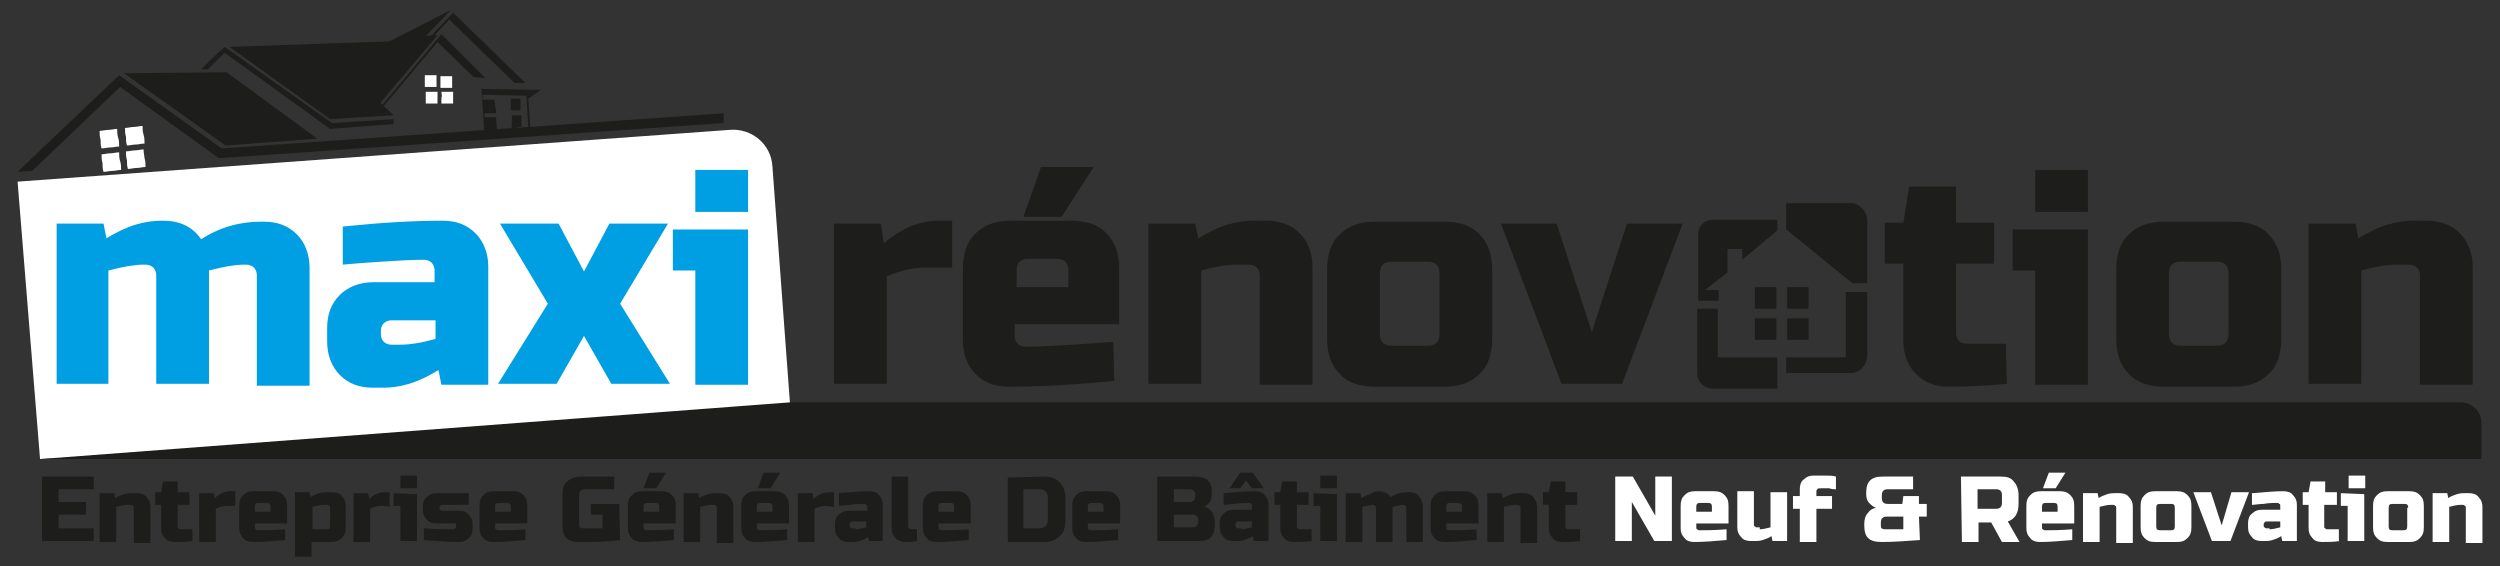 <?xml version="1.0" encoding="utf-8"?>
<!-- Generator: Adobe Illustrator 25.2.3, SVG Export Plug-In . SVG Version: 6.00 Build 0)  -->
<svg version="1.1" id="Calque_1" xmlns="http://www.w3.org/2000/svg" xmlns:xlink="http://www.w3.org/1999/xlink" x="0px" y="0px"
	 viewBox="0 0 256 58" style="enable-background:new 0 0 256 58;" xml:space="preserve">
<rect x="0" y="0" width="256" height="58" fill="#333333" stroke="none"/>
<style type="text/css">
	.st0{fill:#FFFFFF;}
	.st1{fill:#1D1D1B;}
	.st2{fill-rule:evenodd;clip-rule:evenodd;fill:#1D1D1B;}
	.st3{fill-rule:evenodd;clip-rule:evenodd;fill:#FFFFFF;}
	.st4{fill:#009EE2;}
</style>
<g>
	<g>
		<path class="st0" d="M74.7,13.3L1.8,18.6L4.1,47l77-2.9l-2-27C79,14.8,77,13.1,74.7,13.3z"/>
		<path class="st1" d="M4.2,47l76.7-5.8H252c1.1,0,2.1,0.9,2.1,2.1V47H4.2z"/>
		<g>
			<path class="st1" d="M9.6,55.4H4.3v-6.6h5.3v1.3H6v1.3h2.8v1.3H6v1.4h3.6V55.4z"/>
			<path class="st1" d="M13,51.7c-0.3,0-0.7,0.1-1.1,0.2v3.6h-1.7v-5h1.5l0.1,0.5c0.3-0.2,0.6-0.3,0.9-0.4c0.3-0.1,0.6-0.1,0.8-0.1
				H14c0.4,0,0.8,0.1,1,0.4c0.3,0.3,0.4,0.6,0.4,1v3.7h-1.7V52c0-0.1,0-0.2-0.1-0.2c-0.1-0.1-0.1-0.1-0.2-0.1H13z"/>
			<path class="st1" d="M19.7,55.4c-0.6,0.1-1.2,0.1-1.8,0.1c-0.4,0-0.8-0.1-1-0.4c-0.3-0.3-0.4-0.6-0.4-1v-2.4h-0.6v-1.3h0.6
				l0.2-1.1h1.5v1.1h1.2v1.3h-1.2v2.2c0,0.1,0,0.2,0.1,0.2c0.1,0.1,0.1,0.1,0.2,0.1h1.2C19.7,54.2,19.7,55.4,19.7,55.4z"/>
			<path class="st1" d="M23.3,51.8c-0.4,0-0.8,0.1-1.2,0.3v3.4h-1.7v-5h1.5L22,51c0.5-0.5,1.1-0.7,1.7-0.7h0.4v1.5H23.3z"/>
			<path class="st1" d="M29.2,55.3c-1.2,0.1-2.3,0.2-3.3,0.2c-0.4,0-0.8-0.1-1-0.4c-0.3-0.3-0.4-0.6-0.4-1v-2.3
				c0-0.5,0.1-0.8,0.4-1.1s0.6-0.4,1.1-0.4h1.9c0.5,0,0.8,0.1,1.1,0.4c0.3,0.3,0.4,0.6,0.4,1.1v1.8h-3.3V54c0,0.1,0,0.2,0.1,0.2
				c0.1,0.1,0.1,0.1,0.2,0.1c0.6,0,1.5,0,2.8-0.1C29.2,54.2,29.2,55.3,29.2,55.3z M26.5,51.5c-0.3,0-0.4,0.1-0.4,0.4v0.5h1.6v-0.5
				c0-0.3-0.1-0.4-0.4-0.4H26.5z"/>
			<path class="st1" d="M31.9,55.4V57h-1.7v-6.6h1.5l0.1,0.5c0.3-0.2,0.6-0.3,0.9-0.4c0.3-0.1,0.6-0.1,0.8-0.1H34
				c0.4,0,0.8,0.1,1,0.4c0.3,0.3,0.4,0.6,0.4,1V54c0,0.5-0.1,0.8-0.4,1.1c-0.3,0.3-0.6,0.4-1.1,0.4h-2V55.4z M33.1,51.7
				c-0.3,0-0.7,0.1-1.1,0.2v2.3h1.4c0.3,0,0.4-0.1,0.4-0.4V52c0-0.1,0-0.2-0.1-0.2c-0.1-0.1-0.1-0.1-0.2-0.1H33.1z"/>
			<path class="st1" d="M39.1,51.8c-0.4,0-0.8,0.1-1.2,0.3v3.4h-1.7v-5h1.5l0.1,0.6c0.5-0.5,1.1-0.7,1.7-0.7h0.4v1.5L39.1,51.8
				L39.1,51.8z"/>
			<path class="st1" d="M42.7,50.6v4.8H41v-3.6h-0.7v-1.3L42.7,50.6L42.7,50.6z M41,48.7h1.7V50H41V48.7z"/>
			<path class="st1" d="M43.4,54.1c1.3,0.1,2.3,0.1,3,0.1c0.1,0,0.2,0,0.2-0.1c0.1-0.1,0.1-0.1,0.1-0.2v-0.3h-2
				c-0.4,0-0.8-0.1-1-0.4c-0.3-0.3-0.4-0.6-0.4-1v-0.3c0-0.4,0.1-0.8,0.4-1c0.3-0.3,0.6-0.4,1-0.4H48v1.2h-2.7c-0.1,0-0.2,0-0.2,0.1
				C45,51.8,45,51.9,45,52s0,0.2,0.1,0.2c0.1,0.1,0.1,0.1,0.2,0.1H47c0.4,0,0.8,0.1,1,0.4c0.3,0.3,0.4,0.6,0.4,1v0.4
				c0,0.4-0.1,0.8-0.4,1c-0.3,0.3-0.6,0.4-1,0.4c-1.1,0-2.3-0.1-3.6-0.2V54.1z"/>
			<path class="st1" d="M53.8,55.3c-1.2,0.1-2.3,0.2-3.3,0.2c-0.4,0-0.8-0.1-1-0.4c-0.3-0.3-0.4-0.6-0.4-1v-2.3
				c0-0.5,0.1-0.8,0.4-1.1c0.3-0.3,0.6-0.4,1.1-0.4h1.9c0.5,0,0.8,0.1,1.1,0.4c0.3,0.3,0.4,0.6,0.4,1.1v1.8h-3.3V54
				c0,0.1,0,0.2,0.1,0.2c0.1,0.1,0.1,0.1,0.2,0.1c0.6,0,1.5,0,2.8-0.1V55.3z M51.1,51.5c-0.3,0-0.4,0.1-0.4,0.4v0.5h1.6v-0.5
				c0-0.3-0.1-0.4-0.4-0.4H51.1z"/>
			<path class="st1" d="M63.5,55.3c-1.5,0.2-2.8,0.2-4.1,0.2c-0.6,0-1.1-0.1-1.4-0.4c-0.3-0.3-0.4-0.7-0.4-1.4v-3
				c0-0.7,0.1-1.1,0.5-1.4c0.3-0.3,0.8-0.5,1.4-0.5h3.4v1.3h-3c-0.4,0-0.6,0.2-0.6,0.6v3c0,0.1,0,0.3,0.1,0.3
				c0.1,0.1,0.2,0.1,0.3,0.1c0.7,0,1.4,0,2,0v-1.4h-1.2v-1.1h2.9L63.5,55.3L63.5,55.3z"/>
			<path class="st1" d="M69,55.3c-1.2,0.1-2.3,0.2-3.3,0.2c-0.4,0-0.8-0.1-1-0.4c-0.3-0.3-0.4-0.6-0.4-1v-2.3c0-0.5,0.1-0.8,0.4-1.1
				s0.6-0.4,1.1-0.4h1.9c0.5,0,0.8,0.1,1.1,0.4c0.3,0.3,0.4,0.6,0.4,1.1v1.8h-3.3V54c0,0.1,0,0.2,0.1,0.2c0.1,0.1,0.1,0.1,0.2,0.1
				c0.6,0,1.5,0,2.8-0.1C69,54.2,69,55.3,69,55.3z M66.3,51.5c-0.3,0-0.4,0.1-0.4,0.4v0.5h1.6v-0.5c0-0.3-0.1-0.4-0.4-0.4H66.3z
				 M65.9,50l0.6-1.6h1.7l-1,1.6H65.9z"/>
			<path class="st1" d="M72.8,51.7c-0.3,0-0.7,0.1-1.1,0.2v3.6H70v-5h1.5l0.1,0.5c0.3-0.2,0.6-0.3,0.9-0.4c0.3-0.1,0.6-0.1,0.8-0.1
				h0.4c0.4,0,0.8,0.1,1,0.4c0.3,0.3,0.4,0.6,0.4,1v3.7h-1.7V52c0-0.1,0-0.2-0.1-0.2c-0.1-0.1-0.1-0.1-0.2-0.1H72.8z"/>
			<path class="st1" d="M80.6,55.3c-1.2,0.1-2.3,0.2-3.3,0.2c-0.4,0-0.8-0.1-1-0.4c-0.3-0.3-0.4-0.6-0.4-1v-2.3
				c0-0.5,0.1-0.8,0.4-1.1s0.6-0.4,1.1-0.4h1.9c0.5,0,0.8,0.1,1.1,0.4c0.3,0.3,0.4,0.6,0.4,1.1v1.8h-3.3V54c0,0.1,0,0.2,0.1,0.2
				c0.1,0.1,0.1,0.1,0.2,0.1c0.6,0,1.5,0,2.8-0.1C80.6,54.2,80.6,55.3,80.6,55.3z M77.9,51.5c-0.3,0-0.4,0.1-0.4,0.4v0.5h1.6v-0.5
				c0-0.3-0.1-0.4-0.4-0.4H77.9z M77.6,50l0.6-1.6h1.7l-1,1.6H77.6z"/>
			<path class="st1" d="M84.6,51.8c-0.4,0-0.8,0.1-1.2,0.3v3.4h-1.7v-5h1.5l0.1,0.6c0.5-0.5,1.1-0.7,1.7-0.7h0.4v1.5L84.6,51.8
				L84.6,51.8z"/>
			<path class="st1" d="M85.9,50.5c1.2-0.1,2.2-0.2,3.1-0.2c0.4,0,0.8,0.1,1,0.4c0.3,0.3,0.4,0.6,0.4,1v3.7H89L88.9,55
				c-0.3,0.2-0.6,0.3-0.9,0.4c-0.3,0.1-0.6,0.1-0.8,0.1h-0.3c-0.4,0-0.8-0.1-1-0.4c-0.3-0.3-0.4-0.6-0.4-1v-0.4c0-0.4,0.1-0.8,0.4-1
				c0.3-0.3,0.6-0.4,1-0.4h1.9v-0.4c0-0.1,0-0.2-0.1-0.2c-0.1-0.1-0.1-0.1-0.2-0.1c-0.4,0-0.9,0-1.4,0.1c-0.5,0-0.9,0.1-1.2,0.1
				V50.5z M87.6,54.2c0.3,0,0.7-0.1,1.1-0.2v-0.6h-1.4c-0.1,0-0.2,0-0.2,0.1C87,53.6,87,53.6,87,53.7v0.1c0,0.1,0,0.2,0.1,0.2
				c0.1,0.1,0.1,0.1,0.2,0.1h0.3V54.2z"/>
			<path class="st1" d="M93.9,55.4c-0.4,0.1-0.8,0.1-1.2,0.1c-0.4,0-0.7-0.1-1-0.4c-0.3-0.3-0.4-0.6-0.4-1v-5.3H93v5.1
				c0,0.1,0,0.2,0.1,0.2c0.1,0.1,0.1,0.1,0.2,0.1h0.6C93.9,54.2,93.9,55.4,93.9,55.4z"/>
			<path class="st1" d="M99.2,55.3c-1.2,0.1-2.3,0.2-3.3,0.2c-0.4,0-0.8-0.1-1-0.4c-0.3-0.3-0.4-0.6-0.4-1v-2.3
				c0-0.5,0.1-0.8,0.4-1.1s0.6-0.4,1.1-0.4h1.9c0.5,0,0.8,0.1,1.1,0.4c0.3,0.3,0.4,0.6,0.4,1.1v1.8h-3.3V54c0,0.1,0,0.2,0.1,0.2
				c0.1,0.1,0.1,0.1,0.2,0.1c0.6,0,1.5,0,2.8-0.1C99.2,54.2,99.2,55.3,99.2,55.3z M96.5,51.5c-0.3,0-0.4,0.1-0.4,0.4v0.5h1.6v-0.5
				c0-0.3-0.1-0.4-0.4-0.4H96.5z"/>
			<path class="st1" d="M106.9,48.8c0.7,0,1.3,0.2,1.6,0.6c0.4,0.4,0.6,0.9,0.6,1.6v2.3c0,0.7-0.2,1.3-0.6,1.6
				c-0.4,0.4-0.9,0.6-1.6,0.6h-3.7v-6.6L106.9,48.8L106.9,48.8z M107.3,51c0-0.6-0.3-0.9-0.9-0.9h-1.6v4h1.6c0.6,0,0.9-0.3,0.9-0.9
				V51z"/>
			<path class="st1" d="M114.5,55.3c-1.2,0.1-2.3,0.2-3.3,0.2c-0.4,0-0.8-0.1-1-0.4c-0.3-0.3-0.4-0.6-0.4-1v-2.3
				c0-0.5,0.1-0.8,0.4-1.1s0.6-0.4,1.1-0.4h1.9c0.5,0,0.8,0.1,1.1,0.4c0.3,0.3,0.4,0.6,0.4,1.1v1.8h-3.3V54c0,0.1,0,0.2,0.1,0.2
				c0.1,0.1,0.1,0.1,0.2,0.1c0.6,0,1.5,0,2.8-0.1C114.5,54.2,114.5,55.3,114.5,55.3z M111.8,51.5c-0.3,0-0.4,0.1-0.4,0.4v0.5h1.6
				v-0.5c0-0.3-0.1-0.4-0.4-0.4H111.8z"/>
			<path class="st1" d="M118.5,48.8h3.8c0.6,0,1.1,0.1,1.4,0.4c0.3,0.3,0.4,0.7,0.4,1.3c0,0.4-0.1,0.7-0.2,0.9
				c-0.2,0.2-0.4,0.4-0.6,0.5c0.5,0.1,0.9,0.5,1,1c0.1,0.2,0.1,0.4,0.1,0.7c0,0.6-0.1,1.1-0.4,1.4c-0.3,0.3-0.7,0.4-1.4,0.4h-4.1
				C118.5,55.4,118.5,48.8,118.5,48.8z M122.4,50.7c0-0.4-0.2-0.6-0.6-0.6h-1.6v1.3h1.6c0.4,0,0.6-0.2,0.6-0.6V50.7z M122.7,53.3
				c0-0.4-0.2-0.6-0.6-0.6h-1.9V54h1.9c0.4,0,0.6-0.2,0.6-0.6V53.3z"/>
			<path class="st1" d="M125.4,50.5c1.2-0.1,2.2-0.2,3.1-0.2c0.4,0,0.8,0.1,1,0.4c0.3,0.3,0.4,0.6,0.4,1v3.7h-1.5l-0.1-0.5
				c-0.3,0.2-0.6,0.3-0.9,0.4c-0.3,0.1-0.6,0.1-0.8,0.1h-0.3c-0.4,0-0.8-0.1-1-0.4c-0.3-0.3-0.4-0.6-0.4-1v-0.4c0-0.4,0.1-0.8,0.4-1
				c0.3-0.3,0.6-0.4,1-0.4h1.9v-0.4c0-0.1,0-0.2-0.1-0.2c-0.1-0.1-0.1-0.1-0.2-0.1c-0.4,0-0.9,0-1.4,0.1c-0.5,0-0.9,0.1-1.2,0.1
				v-1.2H125.4z M125.9,50l1.1-1.6h1.3l1.1,1.6h-1.2l-0.6-0.8L127,50H125.9z M127.1,54.2c0.3,0,0.7-0.1,1.1-0.2v-0.6h-1.4
				c-0.1,0-0.2,0-0.2,0.1c-0.1,0.1-0.1,0.1-0.1,0.2v0.1c0,0.1,0,0.2,0.1,0.2c0.1,0.1,0.1,0.1,0.2,0.1h0.3V54.2z"/>
			<path class="st1" d="M134.3,55.4c-0.6,0.1-1.2,0.1-1.8,0.1c-0.4,0-0.8-0.1-1-0.4c-0.3-0.3-0.4-0.6-0.4-1v-2.4h-0.6v-1.3h0.6
				l0.2-1.1h1.5v1.1h1.2v1.3h-1.2v2.2c0,0.1,0,0.2,0.1,0.2c0.1,0.1,0.1,0.1,0.2,0.1h1.2V55.4z"/>
			<path class="st1" d="M136.9,50.6v4.8h-1.7v-3.6h-0.7v-1.3L136.9,50.6L136.9,50.6z M135.2,48.7h1.7V50h-1.7V48.7z"/>
			<path class="st1" d="M141.2,50.3c0.5,0,0.9,0.2,1.2,0.6c0.3-0.2,0.6-0.3,0.9-0.4c0.3-0.1,0.6-0.1,0.9-0.1h0.1
				c0.4,0,0.8,0.1,1,0.4s0.4,0.6,0.4,1v3.7H144V52c0-0.1,0-0.2-0.1-0.2c-0.1-0.1-0.1-0.1-0.2-0.1l0,0c-0.3,0-0.6,0.1-1.1,0.2v3.6
				h-1.7V52c0-0.1,0-0.2-0.1-0.2c-0.1-0.1-0.1-0.1-0.2-0.1l0,0c-0.3,0-0.6,0.1-1.1,0.2v3.6h-1.7v-5h1.5l0.1,0.5
				c0.3-0.2,0.6-0.3,0.9-0.4C140.6,50.4,140.9,50.3,141.2,50.3L141.2,50.3z"/>
			<path class="st1" d="M151.2,55.3c-1.2,0.1-2.3,0.2-3.3,0.2c-0.4,0-0.8-0.1-1-0.4c-0.3-0.3-0.4-0.6-0.4-1v-2.3
				c0-0.5,0.1-0.8,0.4-1.1c0.3-0.3,0.6-0.4,1.1-0.4h1.9c0.5,0,0.8,0.1,1.1,0.4c0.3,0.3,0.4,0.6,0.4,1.1v1.8h-3.3V54
				c0,0.1,0,0.2,0.1,0.2c0.1,0.1,0.1,0.1,0.2,0.1c0.6,0,1.5,0,2.8-0.1V55.3z M148.5,51.5c-0.3,0-0.4,0.1-0.4,0.4v0.5h1.6v-0.5
				c0-0.3-0.1-0.4-0.4-0.4H148.5z"/>
			<path class="st1" d="M155.1,51.7c-0.3,0-0.7,0.1-1.1,0.2v3.6h-1.7v-5h1.5l0.1,0.5c0.3-0.2,0.6-0.3,0.9-0.4
				c0.3-0.1,0.6-0.1,0.8-0.1h0.4c0.4,0,0.8,0.1,1,0.4s0.4,0.6,0.4,1v3.7h-1.7V52c0-0.1,0-0.2-0.1-0.2c-0.1-0.1-0.1-0.1-0.2-0.1
				H155.1z"/>
			<path class="st1" d="M161.8,55.4c-0.6,0.1-1.2,0.1-1.8,0.1c-0.4,0-0.8-0.1-1-0.4c-0.3-0.3-0.4-0.6-0.4-1v-2.4H158v-1.3h0.6
				l0.2-1.1h1.5v1.1h1.2v1.3h-1.2v2.2c0,0.1,0,0.2,0.1,0.2c0.1,0.1,0.1,0.1,0.2,0.1h1.2V55.4z"/>
			<path class="st0" d="M171.2,55.4h-1.8l-2.3-4v4h-1.7v-6.6h1.8l2.3,4v-4h1.7V55.4z"/>
			<path class="st0" d="M176.8,55.3c-1.2,0.1-2.3,0.2-3.3,0.2c-0.4,0-0.8-0.1-1-0.4c-0.3-0.3-0.4-0.6-0.4-1v-2.3
				c0-0.5,0.1-0.8,0.4-1.1c0.3-0.3,0.6-0.4,1.1-0.4h1.9c0.5,0,0.8,0.1,1.1,0.4c0.3,0.3,0.4,0.6,0.4,1.1v1.8h-3.3V54
				c0,0.1,0,0.2,0.1,0.2c0.1,0.1,0.1,0.1,0.2,0.1c0.6,0,1.5,0,2.8-0.1V55.3z M174.1,51.5c-0.3,0-0.4,0.1-0.4,0.4v0.5h1.6v-0.5
				c0-0.3-0.1-0.4-0.4-0.4H174.1z"/>
			<path class="st0" d="M180.2,54.2c0.3,0,0.7-0.1,1.1-0.2v-3.6h1.7v5h-1.5l-0.1-0.5c-0.3,0.2-0.6,0.3-0.9,0.4
				c-0.3,0.1-0.6,0.1-0.8,0.1h-0.4c-0.4,0-0.8-0.1-1-0.4c-0.3-0.3-0.4-0.6-0.4-1v-3.7h1.7v3.4c0,0.1,0,0.2,0.1,0.2
				c0.1,0.1,0.1,0.1,0.2,0.1h0.3V54.2z"/>
			<path class="st0" d="M188,50.1c-0.2,0-0.4,0-0.7-0.1c-0.3,0-0.6,0-0.8,0s-0.4,0-0.4,0.1c-0.1,0.1-0.1,0.1-0.1,0.2v0.5h1.6v1.3
				H186v3.4h-1.7v-3.4h-0.7v-1.3h0.7v-0.7c0-0.4,0.1-0.8,0.4-1c0.3-0.3,0.6-0.4,1-0.4s0.8,0,1.2,0s0.8,0,1.1,0.1V50.1z"/>
			<path class="st0" d="M196.6,55.3c-1.4,0.1-2.7,0.2-3.9,0.2c-0.6,0-1.1-0.1-1.4-0.4c-0.3-0.3-0.4-0.7-0.4-1.4
				c0-0.5,0.1-0.9,0.4-1.2c0.2-0.3,0.4-0.4,0.8-0.5c-0.3-0.1-0.5-0.3-0.7-0.5s-0.3-0.5-0.3-0.9v-0.1c0-0.6,0.1-1,0.4-1.3
				c0.3-0.3,0.7-0.4,1.4-0.4h3v1.3h-2.6c-0.4,0-0.6,0.2-0.6,0.6V51c0,0.4,0.2,0.6,0.6,0.6h1.5l0.1-0.8h1.6v0.8h0.8v1.3h-0.8
				L196.6,55.3L196.6,55.3z M193.1,54.2c0.7,0,1.3,0,1.8,0v-1.3h-1.7c-0.4,0-0.6,0.2-0.6,0.6v0.3c0,0.1,0,0.3,0.1,0.3
				C192.8,54.2,192.9,54.2,193.1,54.2z"/>
			<path class="st0" d="M200.8,48.8h4c0.7,0,1.1,0.1,1.4,0.5c0.3,0.3,0.5,0.8,0.5,1.4v0.9c0,0.5-0.1,0.9-0.3,1.2s-0.5,0.5-0.8,0.6
				l1.2,2.1H205l-1.1-2h-1.3v2h-1.7L200.8,48.8L200.8,48.8z M205,50.7c0-0.4-0.2-0.6-0.6-0.6h-1.9v2h1.9c0.4,0,0.6-0.2,0.6-0.6V50.7
				z"/>
			<path class="st0" d="M212.2,55.3c-1.2,0.1-2.3,0.2-3.3,0.2c-0.4,0-0.8-0.1-1-0.4c-0.3-0.3-0.4-0.6-0.4-1v-2.3
				c0-0.5,0.1-0.8,0.4-1.1c0.3-0.3,0.6-0.4,1.1-0.4h1.9c0.5,0,0.8,0.1,1.1,0.4c0.3,0.3,0.4,0.6,0.4,1.1v1.8h-3.3V54
				c0,0.1,0,0.2,0.1,0.2c0.1,0.1,0.1,0.1,0.2,0.1c0.6,0,1.5,0,2.8-0.1V55.3z M209.5,51.5c-0.3,0-0.4,0.1-0.4,0.4v0.5h1.6v-0.5
				c0-0.3-0.1-0.4-0.4-0.4H209.5z M209.2,50l0.6-1.6h1.7l-1,1.6H209.2z"/>
			<path class="st0" d="M216.1,51.7c-0.3,0-0.7,0.1-1.1,0.2v3.6h-1.7v-5h1.5l0.1,0.5c0.3-0.2,0.6-0.3,0.9-0.4
				c0.3-0.1,0.6-0.1,0.8-0.1h0.4c0.4,0,0.8,0.1,1,0.4c0.3,0.3,0.4,0.6,0.4,1v3.7h-1.7V52c0-0.1,0-0.2-0.1-0.2
				c-0.1-0.1-0.1-0.1-0.2-0.1H216.1z"/>
			<path class="st0" d="M224.4,54c0,0.5-0.1,0.8-0.4,1.1c-0.3,0.3-0.6,0.4-1.1,0.4h-2.2c-0.5,0-0.8-0.1-1.1-0.4
				c-0.3-0.3-0.4-0.6-0.4-1.1v-2.2c0-0.5,0.1-0.8,0.4-1.1c0.3-0.3,0.6-0.4,1.1-0.4h2.2c0.5,0,0.8,0.1,1.1,0.4
				c0.3,0.3,0.4,0.6,0.4,1.1V54z M222.7,52c0-0.3-0.1-0.4-0.4-0.4h-1.1c-0.3,0-0.4,0.1-0.4,0.4v1.9c0,0.3,0.1,0.4,0.4,0.4h1.1
				c0.3,0,0.4-0.1,0.4-0.4V52z"/>
			<path class="st0" d="M228.5,50.4h1.8l-1.9,5h-1.9l-1.9-5h1.8l1.1,3.4L228.5,50.4z"/>
			<path class="st0" d="M230.7,50.5c1.2-0.1,2.2-0.2,3.1-0.2c0.4,0,0.8,0.1,1,0.4c0.3,0.3,0.4,0.6,0.4,1v3.7h-1.5l-0.1-0.5
				c-0.3,0.2-0.6,0.3-0.9,0.4c-0.3,0.1-0.6,0.1-0.8,0.1h-0.3c-0.4,0-0.8-0.1-1-0.4c-0.3-0.3-0.4-0.6-0.4-1v-0.4c0-0.4,0.1-0.8,0.4-1
				c0.3-0.3,0.6-0.4,1-0.4h1.9v-0.4c0-0.1,0-0.2-0.1-0.2c-0.1-0.1-0.1-0.1-0.2-0.1c-0.4,0-0.9,0-1.4,0.1c-0.5,0-0.9,0.1-1.2,0.1
				v-1.2H230.7z M232.4,54.2c0.3,0,0.7-0.1,1.1-0.2v-0.6h-1.4c-0.1,0-0.2,0-0.2,0.1c-0.1,0.1-0.1,0.1-0.1,0.2v0.1
				c0,0.1,0,0.2,0.1,0.2c0.1,0.1,0.1,0.1,0.2,0.1h0.3V54.2z"/>
			<path class="st0" d="M239.6,55.4c-0.6,0.1-1.2,0.1-1.8,0.1c-0.4,0-0.8-0.1-1-0.4c-0.3-0.3-0.4-0.6-0.4-1v-2.4h-0.6v-1.3h0.6
				l0.2-1.1h1.5v1.1h1.2v1.3H238v2.2c0,0.1,0,0.2,0.1,0.2c0.1,0.1,0.1,0.1,0.2,0.1h1.2v1.2H239.6z"/>
			<path class="st0" d="M242.1,50.6v4.8h-1.7v-3.6h-0.7v-1.3L242.1,50.6L242.1,50.6z M240.5,48.7h1.7V50h-1.7V48.7z"/>
			<path class="st0" d="M248.2,54c0,0.5-0.1,0.8-0.4,1.1c-0.3,0.3-0.6,0.4-1.1,0.4h-2.2c-0.5,0-0.8-0.1-1.1-0.4
				c-0.3-0.3-0.4-0.6-0.4-1.1v-2.2c0-0.5,0.1-0.8,0.4-1.1c0.3-0.3,0.6-0.4,1.1-0.4h2.2c0.5,0,0.8,0.1,1.1,0.4
				c0.3,0.3,0.4,0.6,0.4,1.1V54z M246.6,52c0-0.3-0.1-0.4-0.4-0.4H245c-0.3,0-0.4,0.1-0.4,0.4v1.9c0,0.3,0.1,0.4,0.4,0.4h1.1
				c0.3,0,0.4-0.1,0.4-0.4V52H246.6z"/>
			<path class="st0" d="M251.9,51.7c-0.3,0-0.7,0.1-1.1,0.2v3.6h-1.7v-5h1.5l0.1,0.5c0.3-0.2,0.6-0.3,0.9-0.4
				c0.3-0.1,0.6-0.1,0.8-0.1h0.4c0.4,0,0.8,0.1,1,0.4c0.3,0.3,0.4,0.6,0.4,1v3.7h-1.7V52c0-0.1,0-0.2-0.1-0.2
				c-0.1-0.1-0.1-0.1-0.2-0.1H251.9z"/>
		</g>
	</g>
	<g>
		<path class="st2" d="M20.6,7.1h0.7L23,5.4l10.8,7.8l0,0l0,0l6.5-0.5v-0.5L34,12.6L23,4.8C22.2,5.5,21.4,6.3,20.6,7.1L20.6,7.1z"/>
		<g>
			<polygon class="st2" points="12.7,7.5 23.2,7.4 32.5,14.2 23.1,14.9 			"/>
			<polygon class="st2" points="23.9,16.1 74.1,12.6 74.1,11.6 22.7,15.2 12.2,7.7 12.2,7.7 12.2,7.7 1.8,17.6 3.3,17.5 12.3,8.9 
				22.4,16.2 			"/>
			<polygon class="st2" points="23.5,4.8 40.9,4.2 38.5,10.1 40.3,11.8 33.8,12.2 			"/>
			<path class="st2" d="M38.4,5l7.8-4l-2.6,2.7l0.6-0.1l2.2-2.3l0.1,0.1l0,0l7.3,7.1h-1.1L46,2l-1.5,1.6h0.3l-6,7.1L36,10.9L38.4,5
				L38.4,5z M36.1,11l3-0.2l6.1-7.3l0.1,0.1L49.7,8l-1.2-0.1l-3.7-3.6l-5.7,6.8L36,11.3L36.1,11L36.1,11z"/>
			<path class="st2" d="M55.4,9.2l-6.1-0.1l0.3,4.5l1.3-0.2L50.8,12c-0.2,0-0.4,0-0.6,0c-0.2,0-0.4,0-0.6,0v-0.4c0.2,0,0.4,0,0.6,0
				c0.2,0,0.4,0,0.6,0c0-0.2,0-0.5-0.1-0.7c0-0.2,0-0.5-0.1-0.7c-0.2,0-0.4,0-0.6,0h-0.6V9.7l4.5,0.1l0.2,3.3h0.2l-0.2-3L55.4,9.2
				L55.4,9.2z"/>
			<path class="st2" d="M52.4,11.8c0.2,0,0.4,0,0.5,0c0.2,0,0.4,0,0.5,0c0,0.2,0,0.4,0,0.6c0,0.2,0,0.4,0,0.6c-0.2,0-0.4,0-0.5,0.1
				c-0.2,0-0.4,0-0.5,0.1c0-0.2,0-0.5,0-0.7C52.5,12.3,52.4,12.1,52.4,11.8L52.4,11.8z"/>
			<path class="st2" d="M52.3,10.1c0.2,0,0.4,0,0.5,0c0.2,0,0.4,0,0.5,0c0,0.2,0,0.4,0,0.6c0,0.2,0,0.4,0,0.6c-0.2,0-0.4,0-0.5,0
				c-0.2,0-0.4,0-0.5,0c0-0.2,0-0.5,0-0.7C52.3,10.6,52.3,10.3,52.3,10.1L52.3,10.1z"/>
			<path class="st3" d="M43.5,7.7c0.2,0,0.4,0,0.6,0c0.2,0,0.4,0,0.6,0c0,0.2,0,0.4,0,0.6c0,0.2,0,0.4,0,0.6c-0.2,0-0.4,0-0.6,0
				c-0.2,0-0.4,0-0.6,0c0-0.2,0-0.4,0-0.6C43.5,8.1,43.5,7.9,43.5,7.7L43.5,7.7z M45.2,9.4c0.2,0,0.4,0,0.6,0c0.2,0,0.4,0,0.6,0
				c0,0.2,0,0.4,0,0.6c0,0.2,0,0.4,0,0.6c-0.2,0-0.4,0-0.6,0c-0.2,0-0.4,0-0.6,0c0-0.2,0-0.4,0-0.6C45.3,9.8,45.2,9.6,45.2,9.4
				L45.2,9.4z M45.1,7.8c0.2,0,0.4,0,0.6,0c0.2,0,0.4,0,0.6,0c0,0.2,0,0.4,0,0.6c0,0.2,0,0.4,0,0.6c-0.2,0-0.4,0-0.6,0
				c-0.2,0-0.4,0-0.6,0c0-0.2,0-0.4,0-0.6S45.1,8,45.1,7.8L45.1,7.8z M43.6,9.4c0.2,0,0.4,0,0.6,0c0.2,0,0.4,0,0.6,0
				c0,0.2,0,0.4,0,0.6c0,0.2,0,0.4,0,0.6c-0.2,0-0.4,0-0.6,0c-0.2,0-0.4,0-0.6,0c0-0.2,0-0.4,0-0.6S43.6,9.7,43.6,9.4L43.6,9.4z"/>
			<path class="st3" d="M14.6,12.9c-0.3,0-0.6,0.1-0.9,0.1c-0.3,0-0.6,0.1-0.9,0.1c0,0.3,0,0.6,0.1,0.9c0,0.3,0,0.6,0.1,0.9
				c0.3,0,0.6-0.1,0.9-0.1c0.3,0,0.6-0.1,0.9-0.1c0-0.3,0-0.6-0.1-0.9S14.6,13.2,14.6,12.9L14.6,12.9z M12.2,15.6
				c-0.3,0-0.6,0.1-0.9,0.1c-0.3,0-0.6,0.1-0.9,0.1c0,0.3,0,0.6,0.1,0.9c0,0.3,0,0.6,0.1,0.9c0.3,0,0.6-0.1,0.9-0.1
				c0.3,0,0.6-0.1,0.9-0.1c0-0.3,0-0.6-0.1-0.9S12.2,15.9,12.2,15.6L12.2,15.6z M12,13.2c-0.3,0-0.6,0.1-0.9,0.1
				c-0.3,0-0.6,0.1-0.9,0.1c0,0.3,0,0.6,0.1,0.9c0,0.3,0,0.6,0.1,0.9c0.3,0,0.6-0.1,0.9-0.1c0.3,0,0.6-0.1,0.9-0.1
				c0-0.3,0-0.6-0.1-0.9S12,13.5,12,13.2L12,13.2z M14.7,15.3c-0.3,0-0.6,0.1-0.9,0.1c-0.3,0-0.6,0.1-0.9,0.1c0,0.3,0,0.6,0.1,0.9
				c0,0.3,0,0.6,0.1,0.9c0.3,0,0.6-0.1,0.9-0.1c0.3,0,0.6-0.1,0.9-0.1c0-0.3,0-0.6-0.1-0.9C14.8,16,14.7,15.7,14.7,15.3L14.7,15.3z"
				/>
		</g>
	</g>
	<g>
		<path class="st4" d="M16.7,22.6c1.7,0,3,0.6,3.9,1.9c0.9-0.6,2-1.1,3.1-1.4s2.1-0.4,3-0.4H27c1.4,0,2.5,0.4,3.4,1.3
			c0.8,0.8,1.3,2,1.3,3.4v12.1h-5.4V28.2c0-0.3-0.1-0.6-0.3-0.8c-0.2-0.2-0.5-0.3-0.8-0.3H25c-0.9,0-2.1,0.2-3.6,0.6v11.6H16V28.2
			c0-0.3-0.1-0.6-0.3-0.8c-0.2-0.2-0.5-0.3-0.8-0.3h-0.2c-0.9,0-2.1,0.2-3.6,0.6v11.6H5.8V22.9h4.8l0.3,1.5c1-0.6,2-1.1,3-1.4
			s1.9-0.4,2.6-0.4H16.7z"/>
		<path class="st4" d="M35.1,23.2c3.8-0.4,7.2-0.6,10.2-0.6c1.4,0,2.5,0.4,3.4,1.3c0.8,0.8,1.3,2,1.3,3.4v12.1h-4.8l-0.3-1.5
			c-1,0.6-2,1.1-3,1.4c-1,0.3-1.9,0.4-2.6,0.4h-1.1c-1.4,0-2.5-0.4-3.4-1.3c-0.8-0.8-1.3-2-1.3-3.4v-1.4c0-1.4,0.4-2.5,1.3-3.4
			c0.8-0.8,2-1.3,3.4-1.3h6.3v-1.2c0-0.3-0.1-0.6-0.3-0.8c-0.2-0.2-0.5-0.3-0.8-0.3c-1.3,0-2.8,0.1-4.4,0.2
			c-1.6,0.1-2.9,0.2-3.9,0.3C35.1,27.1,35.1,23.2,35.1,23.2z M40.9,35.3c1.1,0,2.3-0.2,3.7-0.6v-1.9h-4.5c-0.3,0-0.6,0.1-0.8,0.3
			S39,33.6,39,33.9v0.3c0,0.3,0.1,0.6,0.3,0.8s0.5,0.3,0.8,0.3C40.1,35.3,40.9,35.3,40.9,35.3z"/>
		<path class="st4" d="M62.4,22.9h6l-4.9,8.2l5.1,8.2h-6l-2.8-4.9L57,39.3h-6l5.1-8.2l-4.9-8.2h6l2.6,4.9L62.4,22.9z"/>
		<path class="st4" d="M76.6,23.6v15.8h-5.4V27.7h-2.3v-4.2h7.7V23.6z M71.2,17.4h5.4v4.3h-5.4V17.4z"/>
		<path class="st1" d="M94.8,27.4c-1.3,0-2.6,0.3-4,0.9v11h-5.4V22.9h4.8l0.3,2c1.8-1.5,3.6-2.3,5.6-2.3h1.4v4.8
			C97.5,27.4,94.8,27.4,94.8,27.4z"/>
		<path class="st1" d="M114.1,39c-4,0.4-7.6,0.6-10.8,0.6c-1.4,0-2.5-0.4-3.4-1.3c-0.8-0.8-1.3-2-1.3-3.4v-7.4
			c0-1.5,0.4-2.8,1.3-3.6c0.9-0.9,2.1-1.3,3.6-1.3h6.2c1.5,0,2.8,0.4,3.6,1.3c0.9,0.9,1.3,2.1,1.3,3.6v5.7h-10.7v1.2
			c0,0.3,0.1,0.6,0.3,0.8c0.2,0.2,0.5,0.3,0.8,0.3c2,0,5-0.2,9-0.5L114.1,39L114.1,39z M105.3,26.5c-0.8,0-1.2,0.4-1.2,1.2v1.7h5.3
			v-1.7c0-0.8-0.4-1.2-1.2-1.2H105.3z"/>
		<path class="st1" d="M126.7,27.1c-1.1,0-2.3,0.2-3.7,0.6v11.6h-5.4V22.9h4.8l0.3,1.5c1-0.6,2-1.1,3-1.4s1.9-0.4,2.6-0.4h1.4
			c1.4,0,2.5,0.4,3.4,1.3c0.8,0.8,1.3,2,1.3,3.4v12.1H129V28.2c0-0.3-0.1-0.6-0.3-0.8c-0.2-0.2-0.5-0.3-0.8-0.3
			C127.9,27.1,126.7,27.1,126.7,27.1z"/>
		<path class="st1" d="M166.6,22.9h5.7l-6.2,16.4h-6.2l-6.2-16.4h5.7L163,34L166.6,22.9z"/>
		<path class="st1" d="M205.5,39.3c-2,0.2-4,0.3-5.9,0.3c-1.4,0-2.5-0.4-3.4-1.3c-0.8-0.8-1.3-2-1.3-3.4V27H193v-4.2h1.9l0.6-3.7
			h4.8v3.7h3.9V27h-3.9v7.1c0,0.3,0.1,0.6,0.3,0.8s0.5,0.3,0.8,0.3h4L205.5,39.3L205.5,39.3z"/>
		<path class="st1" d="M213.8,23.6v15.8h-5.4V27.7h-2.3v-4.2h7.7V23.6z M208.4,17.4h5.4v4.3h-5.4V17.4z"/>
		<path class="st1" d="M233.6,34.7c0,1.5-0.4,2.8-1.3,3.6c-0.9,0.9-2.1,1.3-3.6,1.3h-7.1c-1.5,0-2.8-0.4-3.6-1.3
			c-0.9-0.9-1.3-2.1-1.3-3.6v-7.1c0-1.5,0.4-2.8,1.3-3.6c0.9-0.9,2.1-1.3,3.6-1.3h7.1c1.5,0,2.8,0.4,3.6,1.3
			c0.9,0.9,1.3,2.1,1.3,3.6V34.7z M228.2,28c0-0.8-0.4-1.2-1.2-1.2h-3.7c-0.8,0-1.2,0.4-1.2,1.2v6.2c0,0.8,0.4,1.2,1.2,1.2h3.7
			c0.8,0,1.2-0.4,1.2-1.2V28z"/>
		<path class="st1" d="M152.8,34.7c0,1.5-0.4,2.8-1.3,3.6c-0.9,0.9-2.1,1.3-3.6,1.3h-7.1c-1.5,0-2.8-0.4-3.6-1.3
			c-0.9-0.9-1.3-2.1-1.3-3.6v-7.1c0-1.5,0.4-2.8,1.3-3.6c0.9-0.9,2.1-1.3,3.6-1.3h7.1c1.5,0,2.8,0.4,3.6,1.3
			c0.9,0.9,1.3,2.1,1.3,3.6V34.7z M147.4,28c0-0.8-0.4-1.2-1.2-1.2h-3.7c-0.8,0-1.2,0.4-1.2,1.2v6.2c0,0.8,0.4,1.2,1.2,1.2h3.7
			c0.8,0,1.2-0.4,1.2-1.2V28z"/>
		<path class="st1" d="M245.5,27.1c-1.1,0-2.3,0.2-3.7,0.6v11.6h-5.4V22.9h4.8l0.3,1.5c1-0.6,2-1.1,3-1.4s1.9-0.4,2.6-0.4h1.4
			c1.4,0,2.5,0.4,3.4,1.3c0.8,0.8,1.3,2,1.3,3.4v12.1h-5.4V28.2c0-0.3-0.1-0.6-0.3-0.8c-0.2-0.2-0.5-0.3-0.8-0.3
			C246.7,27.1,245.5,27.1,245.5,27.1z"/>
		<path class="st2" d="M175.4,22.5h6.6v1.1l-3.6,3v-1.1h-1.5v2.4l-0.9,0.7l0,0l0,0l-1.4,1.1h1.4v1.1h-2.1v-6.6
			C173.8,23.2,174.5,22.5,175.4,22.5L175.4,22.5z M179.7,29.4h2.2v2.2h-2.2V29.4L179.7,29.4z M179.7,32.6h2.2v2.2h-2.2V32.6
			L179.7,32.6z M183,29.4h2.2v2.2H183V29.4L183,29.4z M183,32.6h2.2v2.2H183V32.6L183,32.6z M189.5,38.2h-6.6v-1.6c1,0,2.4,0,6.1,0
			v-6.7h2.2v6.6C191.1,37.5,190.4,38.2,189.5,38.2L189.5,38.2z M175.4,39.8h6.6v-3.2c-1.1,0-2.3,0-6.1,0v-5h-2.1v6.6
			C173.8,39.1,174.5,39.8,175.4,39.8L175.4,39.8z M189.5,20.8h-6.6v2.7c2.3,1.8,4.5,3.7,6.8,5.5h1.5v-6.6
			C191.1,21.6,190.4,20.8,189.5,20.8L189.5,20.8z"/>
		<path class="st1" d="M104.8,22.2l1.8-5.1h5.4l-3.3,5.1H104.8z"/>
	</g>
</g>
</svg>

